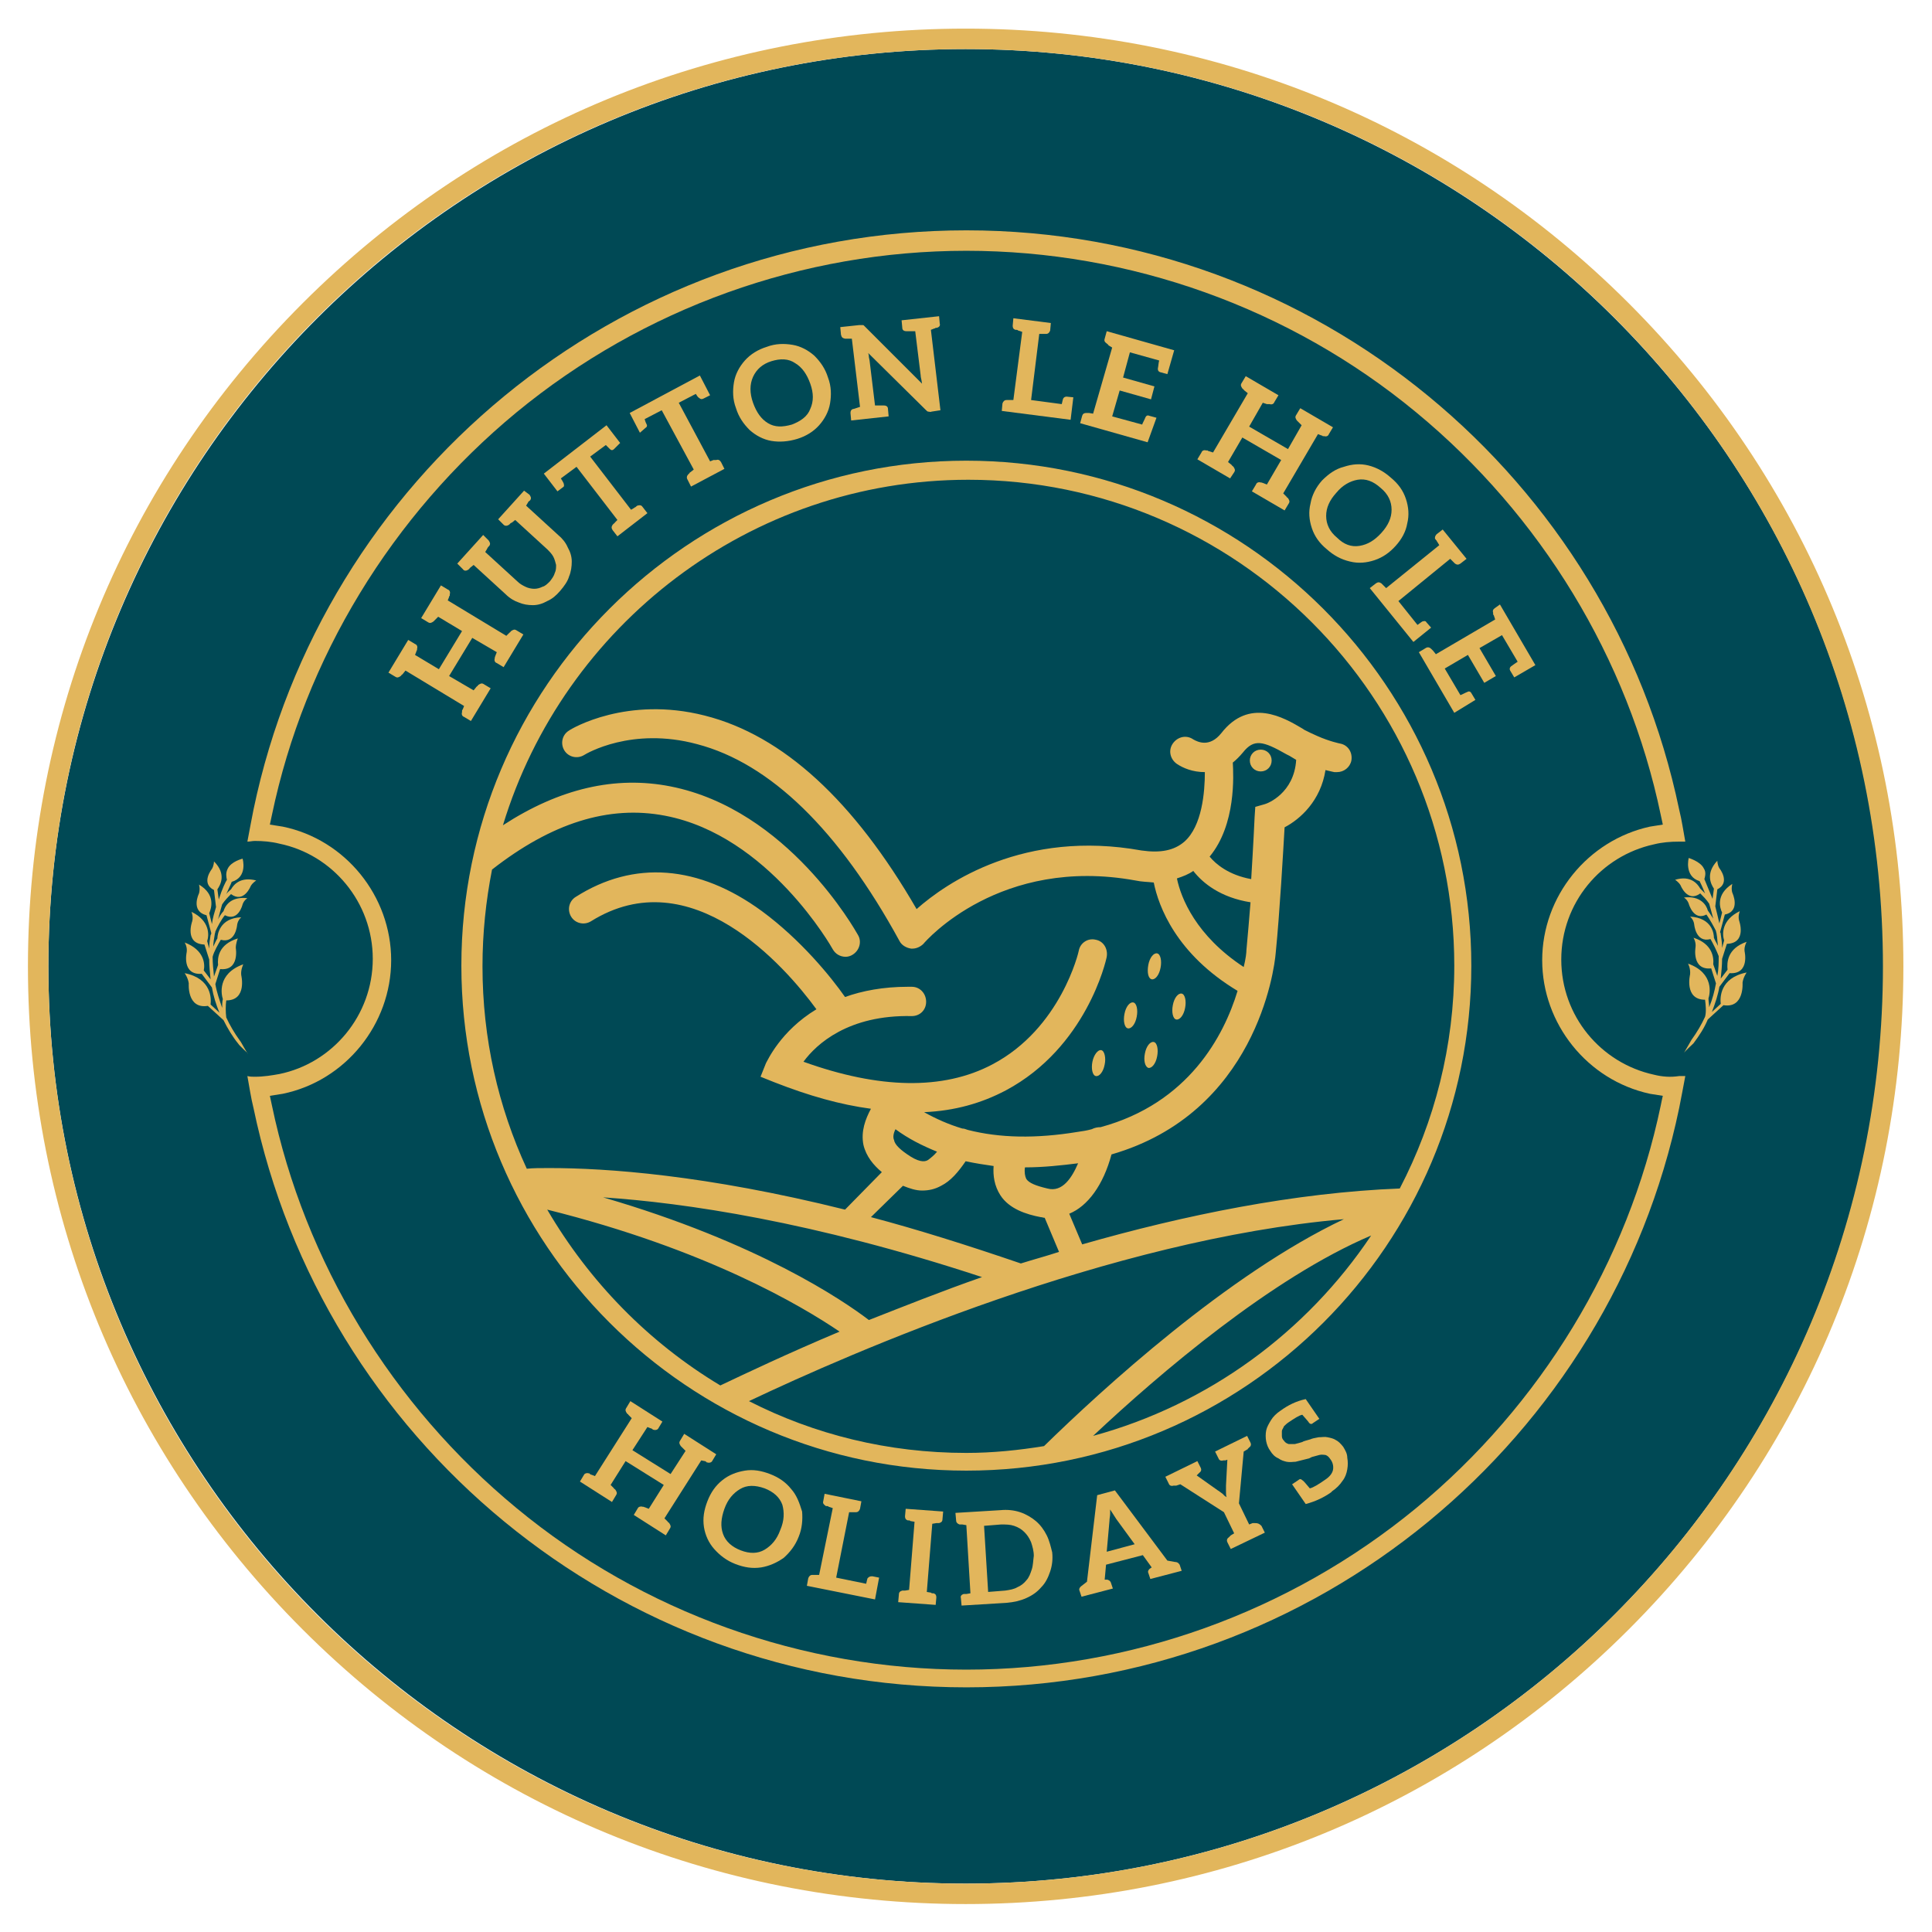 <?xml version="1.0" encoding="utf-8"?>
<!-- Generator: Adobe Illustrator 26.3.1, SVG Export Plug-In . SVG Version: 6.00 Build 0)  -->
<svg version="1.1" id="Layer_1" xmlns="http://www.w3.org/2000/svg" xmlns:xlink="http://www.w3.org/1999/xlink" x="0px" y="0px"
	 viewBox="0 0 283.5 283.5" style="enable-background:new 0 0 283.5 283.5;" xml:space="preserve">
<style type="text/css">
	.st0{fill:#004955;}
	.st1{fill:#E2B65C;}
</style>
<g>
	<g>
		<g>
			<path class="st0" d="M141.7,7.2C67.5,7.2,7.1,67.6,7.1,141.8s60.4,134.6,134.6,134.6s134.7-60.3,134.7-134.6
				C276.4,67.6,216,7.2,141.7,7.2"/>
		</g>
		<g>
			<path class="st1" d="M67.8,104.3L67.8,104.3v0.2c-0.1,0.3,0,0.6,0.3,0.7l1,0.6L72,101l-1-0.6c-0.3-0.2-0.5-0.1-0.8,0.1l-0.1,0.1
				c0,0,0,0.1-0.1,0.1l-0.1,0.1l-0.4,0.5l-3.6-2.1l3.4-5.6l3.6,2.1l-0.2,0.5l-0.1,0.3v0.1c-0.1,0.3,0,0.6,0.3,0.7l1,0.6l2.9-4.8
				l-1-0.6c-0.3-0.2-0.5-0.1-0.8,0.1l-0.1,0.1c0,0,0,0.1-0.1,0.1l-0.1,0.1l-0.4,0.4l-8.6-5.2l0.2-0.5c0-0.1,0-0.1,0.1-0.2v-0.1v-0.1
				c0.1-0.3,0-0.6-0.3-0.7l-1-0.6l-2.9,4.8l1,0.6c0.3,0.2,0.5,0.1,0.8-0.1l0.1-0.1l0.2-0.2l0.4-0.4l3.5,2.1l-3.4,5.6l-3.5-2.1
				l0.2-0.5c0-0.1,0-0.1,0.1-0.2v-0.1v-0.1c0.1-0.3,0-0.6-0.3-0.7l-1-0.6L57,98.7l1,0.6c0.3,0.2,0.5,0.1,0.8-0.1l0.1-0.1
				c0,0,0-0.1,0.1-0.1l0.1-0.1l0.4-0.5l8.6,5.2l-0.2,0.5C67.8,104.2,67.8,104.3,67.8,104.3"/>
		</g>
		<g>
			<path class="st1" d="M68.7,83.6L68.7,83.6c0.1-0.1,0.2-0.1,0.2-0.2l0.1-0.1l0.5-0.4l4.7,4.3c0.6,0.6,1.3,1,1.9,1.2
				c0.7,0.3,1.4,0.4,2.1,0.4s1.4-0.2,2.1-0.6c0.7-0.3,1.3-0.8,1.9-1.5c0.6-0.7,1.1-1.4,1.3-2.1c0.3-0.7,0.4-1.5,0.4-2.2
				c0-0.7-0.2-1.4-0.6-2.1c-0.3-0.7-0.8-1.3-1.4-1.8l-4.7-4.3l0.3-0.5c0-0.1,0.1-0.1,0.1-0.1s0-0.1,0.1-0.1l0.1-0.1
				c0.2-0.3,0.1-0.5-0.1-0.8L76.9,72l-3.8,4.2l0.8,0.8c0.2,0.2,0.5,0.2,0.8,0l0.1-0.1l0.1-0.1c0,0,0.1-0.1,0.2-0.1l0.5-0.4l4.7,4.3
				c0.3,0.3,0.7,0.7,0.9,1.1c0.2,0.4,0.3,0.8,0.4,1.2c0,0.4,0,0.8-0.2,1.2c-0.1,0.4-0.4,0.8-0.7,1.2c-0.4,0.4-0.7,0.7-1.1,0.8
				c-0.4,0.2-0.8,0.3-1.2,0.3s-0.9-0.1-1.3-0.3c-0.4-0.2-0.8-0.4-1.2-0.8L71.2,81l0.3-0.5c0-0.1,0.1-0.1,0.1-0.2l0.1-0.1l0.1-0.1
				c0.2-0.3,0.1-0.5-0.1-0.8l-0.8-0.8l-3.8,4.2l0.8,0.8C68.1,83.8,68.4,83.8,68.7,83.6"/>
		</g>
		<g>
			<path class="st1" d="M82.6,71.5c0.2-0.1,0.2-0.3,0.1-0.6c-0.1-0.2-0.2-0.4-0.4-0.7l2.3-1.7l6,7.8l-0.4,0.4c0,0.1-0.1,0.1-0.1,0.1
				L90,76.9L89.9,77c-0.2,0.3-0.2,0.5,0,0.8l0.7,0.9l4.4-3.4l-0.7-0.9c-0.2-0.3-0.4-0.3-0.8-0.2l-0.1,0.1c0,0-0.1,0-0.1,0.1
				c0,0-0.1,0-0.2,0.1l-0.5,0.3l-6-7.8l2.3-1.7c0.2,0.2,0.4,0.4,0.6,0.6c0.2,0.2,0.4,0.2,0.6,0L91,65l-2-2.6l-9.2,7.1l2,2.6
				L82.6,71.5z"/>
		</g>
		<g>
			<path class="st1" d="M94.7,62.8c0.2-0.1,0.3-0.3,0.2-0.5c-0.1-0.2-0.2-0.4-0.3-0.8l2.5-1.3l4.7,8.7l-0.5,0.4
				c-0.1,0-0.1,0.1-0.1,0.1l-0.1,0.1l-0.1,0.1c-0.2,0.2-0.3,0.5-0.1,0.8l0.5,1l4.9-2.6l-0.5-1c-0.2-0.3-0.4-0.4-0.7-0.3H105h-0.1
				c0,0-0.1,0-0.2,0l-0.5,0.2l-4.6-8.6l2.5-1.3c0.2,0.3,0.3,0.5,0.5,0.6c0.2,0.2,0.4,0.2,0.6,0.1l1-0.5l-1.5-2.9l-10.3,5.5l1.5,2.9
				L94.7,62.8z"/>
		</g>
		<g>
			<path class="st1" d="M110.5,55.3c0.5-1.1,1.4-1.9,2.7-2.3c1.3-0.4,2.5-0.4,3.5,0.3c1,0.6,1.7,1.6,2.2,3s0.5,2.6,0,3.7
				c-0.4,1.1-1.4,1.8-2.7,2.3c-1.4,0.4-2.5,0.4-3.5-0.2c-1-0.6-1.7-1.6-2.2-3S110,56.4,110.5,55.3 M110,63.1c0.9,0.8,2,1.4,3.2,1.6
				c1.2,0.2,2.5,0.1,3.8-0.3c1.3-0.4,2.4-1.1,3.2-2s1.4-2,1.6-3.2s0.2-2.5-0.3-3.8c-0.4-1.3-1.1-2.3-2-3.2c-0.9-0.8-2-1.4-3.2-1.6
				c-1.2-0.2-2.5-0.2-3.8,0.3c-1.3,0.4-2.4,1.1-3.2,2c-0.8,0.9-1.4,2-1.6,3.2c-0.2,1.2-0.2,2.5,0.3,3.8
				C108.4,61.2,109.1,62.2,110,63.1"/>
		</g>
		<g>
			<path class="st1" d="M124,49.7L124,49.7h0.2c0,0,0.1,0,0.2,0h0.6l1.2,10l-0.6,0.2l-0.3,0.1h-0.1c-0.3,0.1-0.4,0.3-0.4,0.6
				l0.1,1.1l5.5-0.6l-0.1-1.1c0-0.3-0.2-0.5-0.6-0.5h-1.3l-0.8-6.6l-0.1-0.5c0-0.1,0-0.3-0.1-0.6l8.4,8.3c0.2,0.2,0.3,0.3,0.4,0.3
				c0.2,0,0.3,0.1,0.5,0l1.3-0.2l-1.4-11.8l0.5-0.2c0.1,0,0.1,0,0.2-0.1h0.1h0.1c0.3-0.1,0.5-0.3,0.4-0.6l-0.1-1.1l-5.5,0.6l0.1,1.1
				c0,0.3,0.2,0.5,0.6,0.5h1.3l0.8,6.5c0,0.3,0.1,0.5,0.1,0.6l0.1,0.6L127,48l-0.2-0.2c-0.1-0.1-0.1-0.1-0.2-0.1c-0.1,0-0.1,0-0.2,0
				h-0.3l-2.8,0.3l0.1,1.1C123.5,49.5,123.6,49.6,124,49.7"/>
		</g>
		<g>
			<path class="st1" d="M157.5,58.3l-1-0.1c-0.2,0-0.4,0.1-0.5,0.3c0,0-0.1,0.3-0.2,0.8l-4.5-0.6l1.2-9.7h0.6h0.3h0.1
				c0.3,0,0.5-0.2,0.6-0.5l0.1-1.1l-5.5-0.7l-0.1,1.1c0,0.3,0.1,0.5,0.4,0.6h0.1h0.1c0,0,0.1,0,0.2,0.1l0.6,0.2l-1.3,10h-0.6h-0.3
				h-0.1c-0.3,0-0.5,0.2-0.6,0.5l-0.1,1.1l10.1,1.3L157.5,58.3z"/>
		</g>
		<g>
			<path class="st1" d="M169.7,61.3l-1.1-0.3c-0.2-0.1-0.4,0-0.5,0.2c-0.2,0.5-0.4,0.8-0.5,1.1l-4.4-1.2l1.1-3.8l4.6,1.3l0.5-1.9
				l-4.6-1.3l1-3.7l4.3,1.2c-0.1,0.3-0.1,0.7-0.2,1.2c0,0.3,0.1,0.4,0.3,0.5l1.1,0.3l1-3.5l-9.9-2.8l-0.3,1.1
				c-0.1,0.3,0,0.5,0.3,0.7l0.1,0.1c0,0,0.1,0,0.1,0.1l0.1,0.1l0.5,0.3l-2.8,9.7l-0.6-0.1c-0.1,0-0.1,0-0.2,0h-0.1h-0.1
				c-0.3,0-0.5,0.1-0.6,0.4l-0.3,1.1l9.9,2.8L169.7,61.3z"/>
		</g>
		<g>
			<path class="st1" d="M181.1,69.3c0.2-0.3,0.1-0.5-0.1-0.8l-0.1-0.1c0,0-0.1,0-0.1-0.1l-0.1-0.1l-0.5-0.4l2.1-3.6l5.7,3.3
				l-2.1,3.6l-0.5-0.2l-0.3-0.1H185c-0.3-0.1-0.6,0-0.7,0.3l-0.6,1l4.8,2.8l0.6-1c0.2-0.3,0.1-0.5-0.1-0.8l-0.1-0.1
				c0,0-0.1,0-0.1-0.1l-0.1-0.1l-0.4-0.4l5.1-8.7l0.5,0.2c0.1,0,0.1,0,0.2,0.1h0.1h0.1c0.3,0.1,0.6,0,0.7-0.3l0.6-1l-4.8-2.8l-0.6,1
				c-0.2,0.3-0.1,0.5,0.1,0.8l0.1,0.1l0.2,0.2l0.4,0.4l-2,3.5l-5.7-3.3l2-3.5l0.6,0.2c0.1,0,0.1,0,0.2,0h0.1h0.1
				c0.3,0.1,0.6,0,0.7-0.3l0.6-1l-4.8-2.8l-0.6,1c-0.2,0.3-0.1,0.5,0.1,0.8l0.1,0.1c0,0,0.1,0,0.1,0.1l0.1,0.1l0.5,0.4l-5.1,8.7
				l-0.6-0.2c-0.1,0-0.1,0-0.2-0.1h-0.1H177c-0.3-0.1-0.6,0-0.7,0.3l-0.6,1l4.8,2.8L181.1,69.3z"/>
		</g>
		<g>
			<path class="st1" d="M199.2,70.4c1.2-0.2,2.3,0.2,3.4,1.2c1.1,0.9,1.6,2,1.6,3.2c0,1.2-0.5,2.3-1.5,3.4s-2,1.7-3.2,1.9
				c-1.2,0.2-2.3-0.2-3.3-1.2c-1.1-0.9-1.6-2-1.6-3.2c0-1.2,0.5-2.3,1.5-3.4C197,71.2,198.1,70.6,199.2,70.4 M194,70.5
				c-0.9,1-1.5,2.2-1.7,3.4c-0.3,1.2-0.2,2.4,0.2,3.6c0.4,1.2,1.1,2.2,2.2,3.1c1,0.9,2.1,1.5,3.4,1.8c1.2,0.3,2.4,0.2,3.6-0.2
				c1.2-0.4,2.2-1.1,3.1-2.1c0.9-1,1.5-2.1,1.7-3.3c0.3-1.2,0.2-2.4-0.2-3.6c-0.4-1.2-1.1-2.2-2.2-3.1c-1-0.9-2.1-1.5-3.3-1.8
				c-1.2-0.3-2.4-0.2-3.6,0.2C196,68.8,195,69.5,194,70.5"/>
		</g>
		<g>
			<path class="st1" d="M203,85.9l-0.2-0.2l-0.1-0.1c-0.3-0.2-0.5-0.2-0.8,0l-0.9,0.7l6.4,7.9l2.6-2.1l-0.7-0.8
				c-0.1-0.2-0.3-0.2-0.6-0.1c0,0-0.3,0.2-0.7,0.5l-2.8-3.5l7.6-6.2l0.4,0.4l0.2,0.2l0.1,0.1c0.3,0.2,0.5,0.2,0.8,0l0.9-0.7
				l-3.5-4.3l-0.9,0.7c-0.2,0.2-0.3,0.5-0.2,0.7l0.1,0.1c0,0,0,0.1,0.1,0.1c0,0,0,0.1,0.1,0.2l0.3,0.5l-7.8,6.3L203,85.9z"/>
		</g>
		<g>
			<path class="st1" d="M219.4,89.2c-0.3,0.2-0.4,0.4-0.3,0.7V90v0.1c0,0,0,0.1,0.1,0.2l0.2,0.6l-8.7,5.1l-0.4-0.5l-0.1-0.1
				l-0.1-0.1l-0.1-0.1c-0.2-0.2-0.5-0.3-0.8-0.1l-1,0.6l5.2,8.9l3.1-1.9l-0.6-1c-0.1-0.2-0.3-0.3-0.5-0.2c-0.5,0.2-0.8,0.4-1.1,0.5
				l-2.3-3.9l3.4-2l2.4,4.1l1.7-1l-2.4-4.1l3.3-1.9l2.3,3.9c-0.3,0.2-0.6,0.4-1,0.7c-0.2,0.2-0.2,0.4-0.1,0.6l0.6,1l3.1-1.8
				l-5.2-8.9L219.4,89.2z"/>
		</g>
		<g>
			<path class="st1" d="M243.7,162.2c-4.8,23-17.6,44-35.9,59.1c-18.6,15.3-42,23.7-66,23.7s-47.5-8.4-66-23.7
				c-18.3-15.1-31.1-36.1-35.9-59.1c-0.1-0.5-0.2-0.9-0.3-1.4c0.6-0.1,1.3-0.2,1.9-0.3c9.2-1.9,15.9-10.2,15.9-19.6
				c0-9.4-6.7-17.7-15.9-19.6c-0.6-0.1-1.3-0.2-1.9-0.3c0.1-0.5,0.2-0.9,0.3-1.4c4.8-23,17.6-44,35.9-59.1
				c18.6-15.3,42-23.7,66-23.7s47.5,8.4,66,23.7c18.3,15.1,31.1,36.1,35.9,59.1c0.1,0.5,0.2,0.9,0.3,1.4c-0.6,0.1-1.3,0.2-1.9,0.3
				c-9.1,2-15.8,10.2-15.8,19.6c0,9.3,6.6,17.6,15.8,19.6c0.6,0.1,1.3,0.2,1.9,0.3C243.9,161.2,243.8,161.7,243.7,162.2
				 M242.7,157.7c-7.8-1.7-13.6-8.6-13.6-16.9c0-8.3,5.8-15.2,13.6-16.9c1.2-0.3,2.4-0.4,3.7-0.4c0.3,0,0.6,0,0.9,0
				c-0.3-1.6-0.5-3.1-0.9-4.7c-10.1-48.5-53.2-85-104.6-85s-94.5,36.5-104.6,85c-0.3,1.5-0.6,3.1-0.9,4.7c0.4,0,0.7-0.1,1.1-0.1
				c1.2,0,2.4,0.1,3.6,0.4c7.8,1.6,13.7,8.6,13.7,16.9S48.8,156,41,157.6c-1.1,0.2-2.3,0.4-3.6,0.4c-0.4,0-0.7,0-1.1-0.1
				c0.3,1.6,0.5,3.1,0.9,4.7c10.1,48.5,53.2,85,104.6,85s94.5-36.5,104.6-85c0.3-1.5,0.6-3.1,0.9-4.7c-0.3,0-0.6,0-0.9,0
				C245.1,158.1,243.9,158,242.7,157.7"/>
		</g>
		<g>
			<path class="st1" d="M256.3,142.7c-4,0.8-3.9,3.8-3.8,4.6l-1.3,1.2c0.5-1.3,0.9-2.5,1.1-3.7l1.5-2c3,0.2,2.2-3.2,2.2-3.2
				c-0.1-0.7,0.3-1.4,0.3-1.4c-2.9,1-2.9,3.1-2.8,4.1l-1,1.3c0.1-1,0.2-2,0.2-2.9l0.7-2.2c3-0.1,1.8-3.4,1.8-3.4
				c-0.2-0.7,0.1-1.4,0.1-1.4c-2.7,1.3-2.6,3.4-2.3,4.3l-0.3,1.1c0-0.7-0.1-1.4-0.2-2c0-0.1,0-0.2-0.1-0.3l0.7-2.6
				c2.4-0.5,1.1-3.2,1.1-3.2c-0.2-0.6,0-1.3,0-1.3c-2.5,1.6-1.8,3.6-1.5,4.2l-0.4,1.6c-0.2-0.9-0.4-1.7-0.6-2.5l0.3-2.5
				c2-1,0.3-3.1,0.3-3.1c-0.3-0.5-0.3-1.1-0.3-1.1c-1.8,1.9-0.9,3.5-0.5,4.1l-0.2,1.5c-0.6-1.5-1.1-2.6-1.2-2.9
				c0.1-0.4,0.3-1-0.1-1.6c-0.5-1-2.2-1.5-2.2-1.5s-0.7,2.7,1.6,3.4c0.1,0.2,0.4,0.8,0.8,1.8c-0.3-0.3-0.5-0.5-0.7-0.7
				c-0.4-0.7-1.4-2-3.7-1.3c0,0,0.5,0.3,0.8,0.8c0,0,1,2.6,2.9,1.2c0.4,0.4,0.9,0.9,1.3,1.5c0.2,0.7,0.4,1.4,0.6,2.2
				c-0.3-0.5-0.6-0.9-0.8-1.2c-0.2-0.8-1.1-2.2-3.5-1.9c0,0,0.5,0.3,0.7,0.9c0,0,0.7,2.6,2.6,1.6c0.5,0.7,1.1,1.8,1.4,2.4
				c0,0.2,0.1,0.3,0.1,0.5c0.1,0.5,0.1,1.1,0.2,1.7c-0.2-0.4-0.5-0.9-0.6-1.2c0-0.5-0.2-2.9-3.5-3.1c0,0,0.5,0.4,0.6,1.1
				c0,0,0.2,2.8,2.4,2.2c0.4,0.7,0.9,1.7,1.2,2.5c0,0.9,0,1.9-0.2,2.9l-0.6-1.7c0.1-1-0.1-3-2.9-3.9c0,0,0.4,0.6,0.3,1.4
				c0,0-0.6,3.4,2.3,3.1l0.7,2.2c-0.2,1.1-0.5,2.3-1,3.5c0-0.5-0.1-0.9-0.1-1.3c0.2-0.6,0.9-3.7-3-5.1c0,0,0.4,0.7,0.3,1.6
				c0,0-0.9,3.7,2.2,3.7c0.1,0.8,0.2,1.8,0,2.5c-0.5,1.1-1.2,2.3-2,3.4c-0.1,0.2-1.1,1.9-1.1,1.9c0.1-0.2,1.3-1.3,1.4-1.4
				c0.9-1.2,1.6-2.3,2.1-3.5l2.3-2.1c3.1,0.5,2.8-3.3,2.8-3.3C255.8,143.4,256.3,142.7,256.3,142.7"/>
		</g>
		<g>
			<path class="st1" d="M35.2,152.7c-0.8-1.1-1.5-2.3-2-3.4c-0.1-0.8-0.1-1.8,0-2.5c3.1,0,2.2-3.7,2.2-3.7c-0.1-0.8,0.3-1.6,0.3-1.6
				c-3.9,1.4-3.2,4.5-3,5.1c-0.1,0.4-0.1,0.9-0.1,1.3c-0.4-1.2-0.8-2.3-1-3.5l0.7-2.2c2.9,0.3,2.3-3.1,2.3-3.1
				c0-0.7,0.3-1.4,0.3-1.4c-2.9,0.9-3,2.9-2.9,3.9l-0.6,1.7c-0.1-1-0.2-2-0.2-2.9c0.2-0.8,0.8-1.8,1.2-2.5c2.2,0.6,2.4-2.2,2.4-2.2
				c0.1-0.7,0.6-1.1,0.6-1.1c-3.2,0.1-3.5,2.6-3.5,3.1c-0.2,0.3-0.4,0.8-0.6,1.2c0-0.6,0.1-1.1,0.2-1.7c0-0.2,0.1-0.3,0.1-0.5
				c0.3-0.7,0.9-1.8,1.4-2.4c2,1,2.6-1.6,2.6-1.6c0.2-0.6,0.7-0.9,0.7-0.9c-2.5-0.3-3.3,1.2-3.5,1.9c-0.3,0.3-0.6,0.8-0.8,1.2
				c0.2-0.8,0.4-1.5,0.6-2.2c0.4-0.6,0.9-1.1,1.3-1.5c1.9,1.4,2.9-1.2,2.9-1.2c0.3-0.5,0.8-0.8,0.8-0.8c-2.3-0.6-3.3,0.6-3.7,1.3
				c-0.2,0.2-0.5,0.4-0.7,0.7c0.4-0.9,0.7-1.5,0.8-1.8c2.4-0.7,1.6-3.4,1.6-3.4s-1.7,0.4-2.2,1.5c-0.3,0.6-0.2,1.2-0.1,1.6
				c-0.2,0.3-0.7,1.3-1.2,2.9l-0.2-1.5c0.4-0.6,1.4-2.2-0.5-4.1c0,0,0,0.6-0.3,1.1c0,0-1.7,2.1,0.3,3.1l0.3,2.5
				c-0.2,0.7-0.5,1.6-0.6,2.5l-0.4-1.6c0.3-0.7,1-2.7-1.5-4.2c0,0,0.2,0.6,0,1.3c0,0-1.3,2.6,1.1,3.2l0.7,2.6c0,0.1,0,0.2-0.1,0.3
				c-0.1,0.6-0.2,1.3-0.2,2l-0.3-1.1c0.3-0.9,0.4-3-2.3-4.3c0,0,0.3,0.7,0.1,1.4c0,0-1.2,3.3,1.8,3.4l0.7,2.2c0,0.9,0.1,1.9,0.2,2.9
				l-1-1.3c0.2-0.9,0.1-3-2.8-4.1c0,0,0.4,0.6,0.3,1.4c0,0-0.8,3.4,2.2,3.2l1.5,2c0.2,1.2,0.6,2.5,1.1,3.7l-1.3-1.2
				c0.1-0.8,0.2-3.8-3.8-4.6c0,0,0.5,0.7,0.6,1.5c0,0-0.3,3.8,2.8,3.3l2.3,2.1c0.6,1.2,1.3,2.4,2.2,3.5c0.1,0.2,1.3,1.3,1.4,1.4
				C36.3,154.7,35.4,152.9,35.2,152.7"/>
		</g>
		<g>
			<path class="st1" d="M103.4,214.4c0.1,0,0.1,0,0.2,0.1c0,0,0.1,0,0.1,0.1h0.1c0.3,0.1,0.6,0,0.7-0.2l0.6-1l-4.7-3l-0.6,1
				c-0.2,0.3-0.1,0.5,0.1,0.8l0.1,0.1l0.2,0.2l0.4,0.4l-2.2,3.4l-5.6-3.5l2.2-3.4l0.5,0.2c0.1,0,0.1,0,0.2,0.1c0,0,0.1,0,0.1,0.1
				h0.1c0.3,0.1,0.6,0,0.7-0.2l0.6-1l-4.7-3l-0.6,1c-0.2,0.3-0.1,0.5,0.1,0.8l0.1,0.1c0,0,0.1,0,0.1,0.1l0.1,0.1l0.4,0.4l-5.4,8.5
				l-0.5-0.2c-0.1,0-0.1,0-0.2-0.1c0,0-0.1,0-0.1-0.1h-0.1c-0.3-0.1-0.6,0-0.7,0.2l-0.6,1l4.7,3l0.6-1c0.2-0.3,0.1-0.5-0.1-0.8
				l-0.1-0.1c0,0-0.1,0-0.1-0.1l-0.1-0.1l-0.4-0.4l2.2-3.5l5.6,3.5l-2.2,3.5l-0.5-0.2l-0.3-0.1h-0.1c-0.3-0.1-0.6,0-0.7,0.2l-0.6,1
				l4.7,3l0.6-1c0.2-0.3,0.1-0.5-0.1-0.8l-0.1-0.1c0,0-0.1,0-0.1-0.1l-0.1-0.1l-0.4-0.4l5.4-8.5L103.4,214.4z"/>
		</g>
		<g>
			<path class="st1" d="M114.5,224.5c-0.5,1.4-1.3,2.3-2.3,2.9c-1,0.6-2.2,0.6-3.5,0.1c-1.3-0.5-2.2-1.3-2.6-2.4
				c-0.4-1.1-0.3-2.3,0.2-3.7c0.5-1.4,1.3-2.3,2.3-2.9c1-0.6,2.2-0.6,3.6-0.1c1.3,0.5,2.2,1.3,2.6,2.4
				C115.1,221.9,115.1,223.1,114.5,224.5 M116.1,218.5c-0.8-1-1.8-1.7-3.1-2.2s-2.5-0.7-3.7-0.5s-2.3,0.6-3.3,1.4
				c-1,0.8-1.7,1.8-2.2,3.1s-0.7,2.5-0.5,3.8c0.2,1.2,0.7,2.3,1.5,3.2c0.8,0.9,1.8,1.7,3.1,2.2c1.3,0.5,2.5,0.7,3.8,0.5
				c1.2-0.2,2.3-0.7,3.3-1.4c0.9-0.8,1.7-1.8,2.2-3.1c0.5-1.2,0.6-2.5,0.5-3.7C117.3,220.5,116.9,219.4,116.1,218.5"/>
		</g>
		<g>
			<path class="st1" d="M127.3,231.6c0,0-0.1,0.3-0.2,0.8l-4.4-0.9l1.9-9.6h0.6h0.3h0.1c0.3,0,0.5-0.2,0.6-0.5l0.2-1.1l-5.4-1.1
				l-0.2,1.1c-0.1,0.3,0.1,0.5,0.4,0.7h0.1h0.1c0,0,0.1,0,0.2,0.1l0.6,0.2l-2,9.8h-0.6h-0.3h-0.1c-0.3,0-0.5,0.2-0.6,0.5l-0.2,1.1
				l10,2l0.6-3.2l-1-0.2C127.6,231.3,127.5,231.4,127.3,231.6"/>
		</g>
		<g>
			<path class="st1" d="M132.8,222.5c0,0.3,0.1,0.5,0.4,0.6h0.1h0.1c0,0,0.1,0,0.2,0.1l0.6,0.1l-0.8,10l-0.6,0.1h-0.3h-0.1
				c-0.3,0.1-0.5,0.2-0.5,0.6l-0.1,1.1l5.5,0.4l0.1-1.1c0-0.3-0.1-0.5-0.4-0.6h-0.1h-0.1c0,0-0.1,0-0.2-0.1l-0.6-0.1l0.8-10l0.6-0.1
				c0.1,0,0.1,0,0.2,0c0.1,0,0.1,0,0.1,0h0.1c0.3-0.1,0.5-0.2,0.5-0.6l0.1-1.1l-5.5-0.4L132.8,222.5z"/>
		</g>
		<g>
			<path class="st1" d="M151.4,230.3c-0.2,0.6-0.4,1.2-0.8,1.6c-0.3,0.4-0.8,0.8-1.3,1c-0.5,0.3-1.1,0.4-1.8,0.5l-2.5,0.2l-0.6-9.7
				l2.5-0.2c0.7,0,1.3,0,1.9,0.2c0.6,0.2,1.1,0.5,1.5,0.9s0.7,0.8,1,1.5c0.2,0.6,0.4,1.3,0.4,2C151.6,229,151.6,229.7,151.4,230.3
				 M153.6,225.3c-0.4-0.8-0.9-1.5-1.6-2.1c-0.6-0.5-1.4-1-2.3-1.3c-0.9-0.3-1.9-0.4-2.9-0.3l-6.6,0.4l0.1,1.1
				c0,0.3,0.2,0.5,0.5,0.6h0.1h0.1c0,0,0.1,0,0.2,0l0.6,0.1l0.6,10l-0.6,0.1c-0.1,0-0.1,0-0.2,0h-0.1h-0.1c-0.3,0.1-0.5,0.3-0.4,0.6
				l0.1,1.1l6.6-0.4c1.1-0.1,2-0.3,2.9-0.7s1.6-0.9,2.2-1.6c0.6-0.6,1-1.4,1.3-2.3c0.3-0.9,0.4-1.8,0.3-2.8
				C154.2,227,154,226.1,153.6,225.3"/>
		</g>
		<g>
			<path class="st1" d="M162.4,227.7l0.4-4.5c0-0.4,0.1-0.7,0.1-1.1v-0.6c0.4,0.6,0.7,1.1,0.9,1.4l2.7,3.7L162.4,227.7z
				 M172.4,229.2l-1.1-0.2l-7.7-10.3l-2.6,0.7l-1.5,12.7l-0.9,0.7c-0.2,0.2-0.3,0.4-0.2,0.6l0.3,0.9l4.6-1.2l-0.3-0.9
				c-0.1-0.2-0.2-0.3-0.5-0.4h-0.4l0.2-2.2l5.4-1.4l1.3,1.8l-0.3,0.2c-0.2,0.2-0.3,0.4-0.2,0.6l0.3,0.9l4.6-1.2l-0.3-0.9
				C172.9,229.3,172.7,229.2,172.4,229.2"/>
		</g>
		<g>
			<path class="st1" d="M184.2,223.5h-0.1H184c0,0-0.1,0-0.2,0l-0.5,0.2l-1.5-3.1l0.7-7.6l0.5-0.3c0.1,0,0.1-0.1,0.1-0.1l0.1-0.1
				l0.1-0.1c0.3-0.2,0.3-0.5,0.2-0.7l-0.5-1l-4.7,2.3l0.5,1c0.1,0.3,0.4,0.4,0.7,0.3h0.1c0,0,0,0,0.1,0h0.1l0.3-0.1l-0.2,3.8
				c0,0.2,0,0.5,0,0.9c0,0.3,0,0.6,0.1,0.8c-0.1-0.1-0.2-0.1-0.3-0.2c-0.1-0.1-0.2-0.2-0.3-0.3c-0.3-0.2-0.5-0.4-0.7-0.5l-3.1-2.2
				l0.2-0.2l0.1-0.1l0.1-0.1c0.3-0.2,0.3-0.5,0.2-0.7l-0.5-1l-4.7,2.3l0.5,1c0.1,0.3,0.4,0.4,0.7,0.3h0.1h0.1c0,0,0.1,0,0.2,0
				l0.6-0.2l6.4,4.1l1.5,3.1l-0.5,0.3l-0.2,0.2l-0.1,0.1c-0.3,0.2-0.3,0.5-0.2,0.7l0.5,1l5-2.4l-0.5-1
				C184.8,223.6,184.6,223.5,184.2,223.5"/>
		</g>
		<g>
			<path class="st1" d="M197.1,212.3c-0.4-0.5-0.7-0.8-1.1-1c-0.3-0.2-0.7-0.3-1.2-0.4c-0.4-0.1-0.8,0-1.3,0c-0.6,0.1-1,0.2-1.2,0.3
				c-0.7,0.2-1.1,0.3-1.2,0.4c-0.3,0.1-0.7,0.2-1.1,0.3c-0.3,0-0.6,0-0.9,0c-0.3-0.1-0.5-0.2-0.7-0.5c-0.2-0.2-0.3-0.4-0.3-0.7
				c0-0.2,0-0.5,0-0.7s0.2-0.4,0.3-0.7c0.2-0.2,0.4-0.4,0.7-0.6c0.9-0.6,1.5-1,2-1.1c0.6,0.7,0.9,1,1,1.2c0.2,0.2,0.4,0.2,0.6,0
				l0.9-0.6l-2-2.9c-1.4,0.3-2.6,0.9-3.7,1.7c-0.6,0.4-1.1,0.9-1.4,1.4c-0.3,0.5-0.6,1-0.7,1.5c-0.1,0.5-0.1,1.1,0,1.6
				c0.1,0.5,0.3,1,0.6,1.4c0.3,0.5,0.7,0.9,1.2,1.1c0.4,0.3,0.8,0.4,1.2,0.5c0.5,0.1,0.9,0,1.3,0c0.4-0.1,0.8-0.2,1.2-0.3l0.8-0.2
				l0.4-0.2c0.4-0.1,0.7-0.2,1.1-0.3c0.4-0.1,0.7,0,0.9,0c0.3,0.1,0.5,0.3,0.7,0.6c0.4,0.5,0.5,1.1,0.4,1.6s-0.5,1-1.1,1.4
				c-1,0.7-1.8,1.2-2.3,1.3c-0.6-0.7-0.9-1.1-1.1-1.2c-0.2-0.2-0.4-0.2-0.6,0l-0.9,0.6l2,2.9c1.5-0.4,2.7-1,3.7-1.7l0.2-0.2
				c0.6-0.4,1.1-0.9,1.5-1.5c0.4-0.5,0.6-1.1,0.7-1.7c0.1-0.6,0.1-1.1,0-1.7C197.7,213.3,197.4,212.8,197.1,212.3"/>
		</g>
		<g>
			<path class="st1" d="M165.5,150.9c0.5,0.1,1.1-0.6,1.3-1.7c0.2-1,0-2-0.5-2.1s-1.1,0.6-1.3,1.7
				C164.8,149.8,165,150.8,165.5,150.9z"/>
			<path class="st1" d="M161.6,154.1c-0.5-0.1-1.1,0.7-1.3,1.7c-0.2,1,0,2,0.5,2.1c0.5,0.1,1.1-0.6,1.3-1.7
				C162.3,155.3,162.1,154.2,161.6,154.1z"/>
			<path class="st1" d="M168.5,156.7c0.5,0.1,1.1-0.6,1.3-1.7c0.2-1,0-2-0.5-2.1c-0.5-0.1-1.1,0.6-1.3,1.7
				C167.8,155.6,168,156.5,168.5,156.7z"/>
			<path class="st1" d="M169,143.7c0.5,0.1,1.1-0.6,1.3-1.7c0.2-1,0-2-0.5-2.1c-0.5-0.1-1.1,0.6-1.3,1.7
				C168.3,142.7,168.5,143.6,169,143.7z"/>
			<path class="st1" d="M172.6,149.6c0.5,0.1,1.1-0.6,1.3-1.7c0.2-1,0-2-0.5-2.1s-1.1,0.6-1.3,1.7
				C171.9,148.5,172.1,149.5,172.6,149.6z"/>
			<path class="st1" d="M185,113.2c0.9,0,1.6-0.7,1.6-1.6s-0.7-1.6-1.6-1.6c-0.9,0-1.6,0.7-1.6,1.6S184.1,113.2,185,113.2z"/>
			<path class="st1" d="M141.8,67.6c-40.8,0-74.1,33.2-74.1,74.1c0,40.8,33.2,74.1,74.1,74.1s74.1-33.2,74.1-74.1
				S182.6,67.6,141.8,67.6z M80.3,177.5c23.3,5.8,37.3,14.1,42.9,17.9c-7.6,3.2-13.7,6.1-17.5,7.9C95.2,197,86.5,188.1,80.3,177.5z
				 M132.5,174c1,0.4,1.9,0.7,2.8,0.7c1,0,1.9-0.2,2.8-0.7c1.4-0.7,2.5-2,3.6-3.6c1.4,0.3,2.7,0.5,4.1,0.7c-0.1,1.4,0.1,2.9,1,4.3
				c1.3,2,3.8,2.8,5.9,3.2c0.2,0,0.4,0.1,0.6,0.1l2.1,5c-1.8,0.6-3.7,1.1-5.6,1.7c-7.9-2.7-15.2-5-22-6.8L132.5,174z M131.4,165.7
				c1.9,1.4,3.9,2.4,6.1,3.3c-0.4,0.5-0.9,0.9-1.3,1.2c-0.3,0.2-1,0.5-2.6-0.5c-1.4-0.9-2.3-1.7-2.4-2.4
				C131,166.9,131.1,166.3,131.4,165.7z M150.4,171.3c2.7,0,5.4-0.3,7.8-0.6c-0.9,2.1-2.3,4.3-4.5,3.7c-1.7-0.4-2.7-0.8-3.1-1.4
				C150.4,172.6,150.3,172,150.4,171.3z M144.1,187.4c-6,2.1-11.5,4.3-16.6,6.3c-3.8-2.9-16.3-11.4-39-18
				C100.4,176.5,119.2,179.2,144.1,187.4z M141.8,213.2c-11.5,0-22.3-2.7-31.9-7.6c15.2-7.2,52.9-23.7,87.3-26.7
				c-17.1,8.1-35.5,25-44,33.3C149.5,212.8,145.7,213.2,141.8,213.2z M160.4,210.7c9.8-9.2,26.2-23.2,40.8-29.4
				C191.7,195.5,177.3,206.1,160.4,210.7z M158.8,182.6l-1.9-4.5c2.7-1.1,5-4.2,6.2-8.7c21.1-6.1,23.9-27,24.1-29.6
				c0.6-6,1.1-15,1.3-18.4c2.3-1.2,5.3-3.9,6-8.4c0.8,0.2,1.3,0.3,1.3,0.3c0.1,0,0.3,0,0.4,0c1,0,1.9-0.7,2.1-1.7
				c0.2-1.2-0.5-2.3-1.7-2.5c0,0-1.5-0.3-3.3-1.1c-0.7-0.3-1.3-0.6-1.9-0.9l-0.3-0.2c-2.7-1.6-7.8-4.6-11.9,0.7
				c-1.7,2.1-3.4,1.3-4.1,0.9c-1-0.7-2.3-0.4-3,0.6c-0.7,1-0.4,2.3,0.6,3c0.9,0.6,2.3,1.2,4.1,1.2c0,2.9-0.4,7.9-3,10.2
				c-1.5,1.3-3.5,1.7-6.3,1.3c-17.2-3.1-28.6,4.7-33,8.6c-9.2-15.9-19.6-25.5-31.1-28.4c-11.4-2.9-19.5,1.9-19.9,2.2
				c-1,0.6-1.3,1.9-0.7,2.9c0.6,1,1.9,1.3,2.9,0.7c0.3-0.2,7-4.2,16.6-1.6c10.7,2.8,20.8,12.6,29.7,28.9c0.3,0.6,1,1,1.7,1.1
				c0.1,0,0.1,0,0.2,0c0.6,0,1.2-0.3,1.6-0.7c0.4-0.5,11.3-12.9,31.1-9.3c0.9,0.2,1.8,0.2,2.7,0.3c0.7,3.5,3.3,10.5,12.3,15.9
				c-2,6.6-7.2,16.5-20.1,20c-0.5,0-0.9,0.1-1.3,0.3c-0.7,0.2-1.4,0.3-2.1,0.4c-6.1,1-11.4,0.9-16.1-0.3c-0.3-0.1-0.5-0.2-0.8-0.2
				c-2-0.6-3.8-1.4-5.6-2.4c4.5-0.2,8.4-1.3,12-3.2c11.8-6.3,14.7-19,14.8-19.6c0.2-1.2-0.5-2.3-1.6-2.5c-1.2-0.3-2.3,0.5-2.5,1.6
				c0,0.1-2.6,11.4-12.7,16.7c-7.2,3.8-16.6,3.6-27.7-0.4c1.9-2.6,6.6-6.9,15.9-6.7c1.2,0,2.1-0.9,2.1-2.1c0-1.2-0.9-2.2-2.1-2.2
				c-0.2,0-0.4,0-0.6,0c-3.6,0-6.7,0.6-9.2,1.5c-2.1-3-6.5-8.4-12.2-12.6c-9.3-6.8-18.8-7.5-27.3-2.1c-1,0.6-1.3,1.9-0.7,2.9
				c0.6,1,1.9,1.3,2.9,0.7c14.7-9.2,28.5,6.6,33.1,12.9c-5.3,3.2-7.2,7.6-7.4,7.9l-0.8,2l2,0.8c5.1,2,9.7,3.3,14.2,3.9
				c-0.8,1.5-1.5,3.3-1.1,5.3c0.4,1.7,1.5,3,2.7,4l-5.4,5.5c-20.5-5.1-35-6.1-43.4-6.1c-1.3,0-2.4,0-3.3,0.1
				c-4.2-9.1-6.5-19.1-6.5-29.7c0-4.9,0.5-9.6,1.4-14.2c8.7-6.8,17.1-9.5,25.4-7.9c15.2,2.9,24.5,19.4,24.6,19.6
				c0.4,0.7,1.1,1.1,1.9,1.1c0.3,0,0.7-0.1,1-0.3c1-0.6,1.4-1.9,0.8-2.9c-0.4-0.7-10.3-18.4-27.5-21.8c-8.1-1.6-16.3,0.3-24.6,5.7
				c8.9-29.3,36.2-50.7,68.3-50.7c39.3,0,71.3,32,71.3,71.3c0,11.8-2.9,22.9-8,32.7C190,175,173.8,178.3,158.8,182.6z M180.9,111.9
				c0.5-0.4,1-0.9,1.5-1.5c1.6-2,2.9-1.7,6.4,0.3l0.4,0.2c0.3,0.2,0.7,0.4,1,0.6c-0.3,4.9-4.2,6.4-4.6,6.5l-1.4,0.4l-0.1,1.5
				c0,0.1-0.2,4.3-0.5,9.1c-3.3-0.6-5.2-2.2-6.1-3.3C181.4,121,181,113.7,180.9,111.9z M183.5,132.4c-0.2,2.4-0.4,5-0.6,7
				c0,0.4-0.1,1.3-0.4,2.5c-7-4.6-9.2-10.1-9.8-13c0.9-0.3,1.7-0.6,2.4-1.1C176.5,129.6,179.1,131.7,183.5,132.4z"/>
		</g>
	</g>
	<path class="st1" d="M141.7,7.2c74.4,0,134.6,60.3,134.6,134.6s-60.3,134.6-134.6,134.6S7.1,216.2,7.1,141.8S67.4,7.2,141.7,7.2
		 M141.7,4.2c-36.8,0-71.3,14.3-97.3,40.3S4.1,105.1,4.1,141.8s14.3,71.3,40.3,97.3s60.6,40.3,97.3,40.3s71.3-14.3,97.3-40.3
		s40.3-60.6,40.3-97.3s-14.3-71.3-40.3-97.3S178.5,4.2,141.7,4.2L141.7,4.2z"/>
</g>
</svg>
